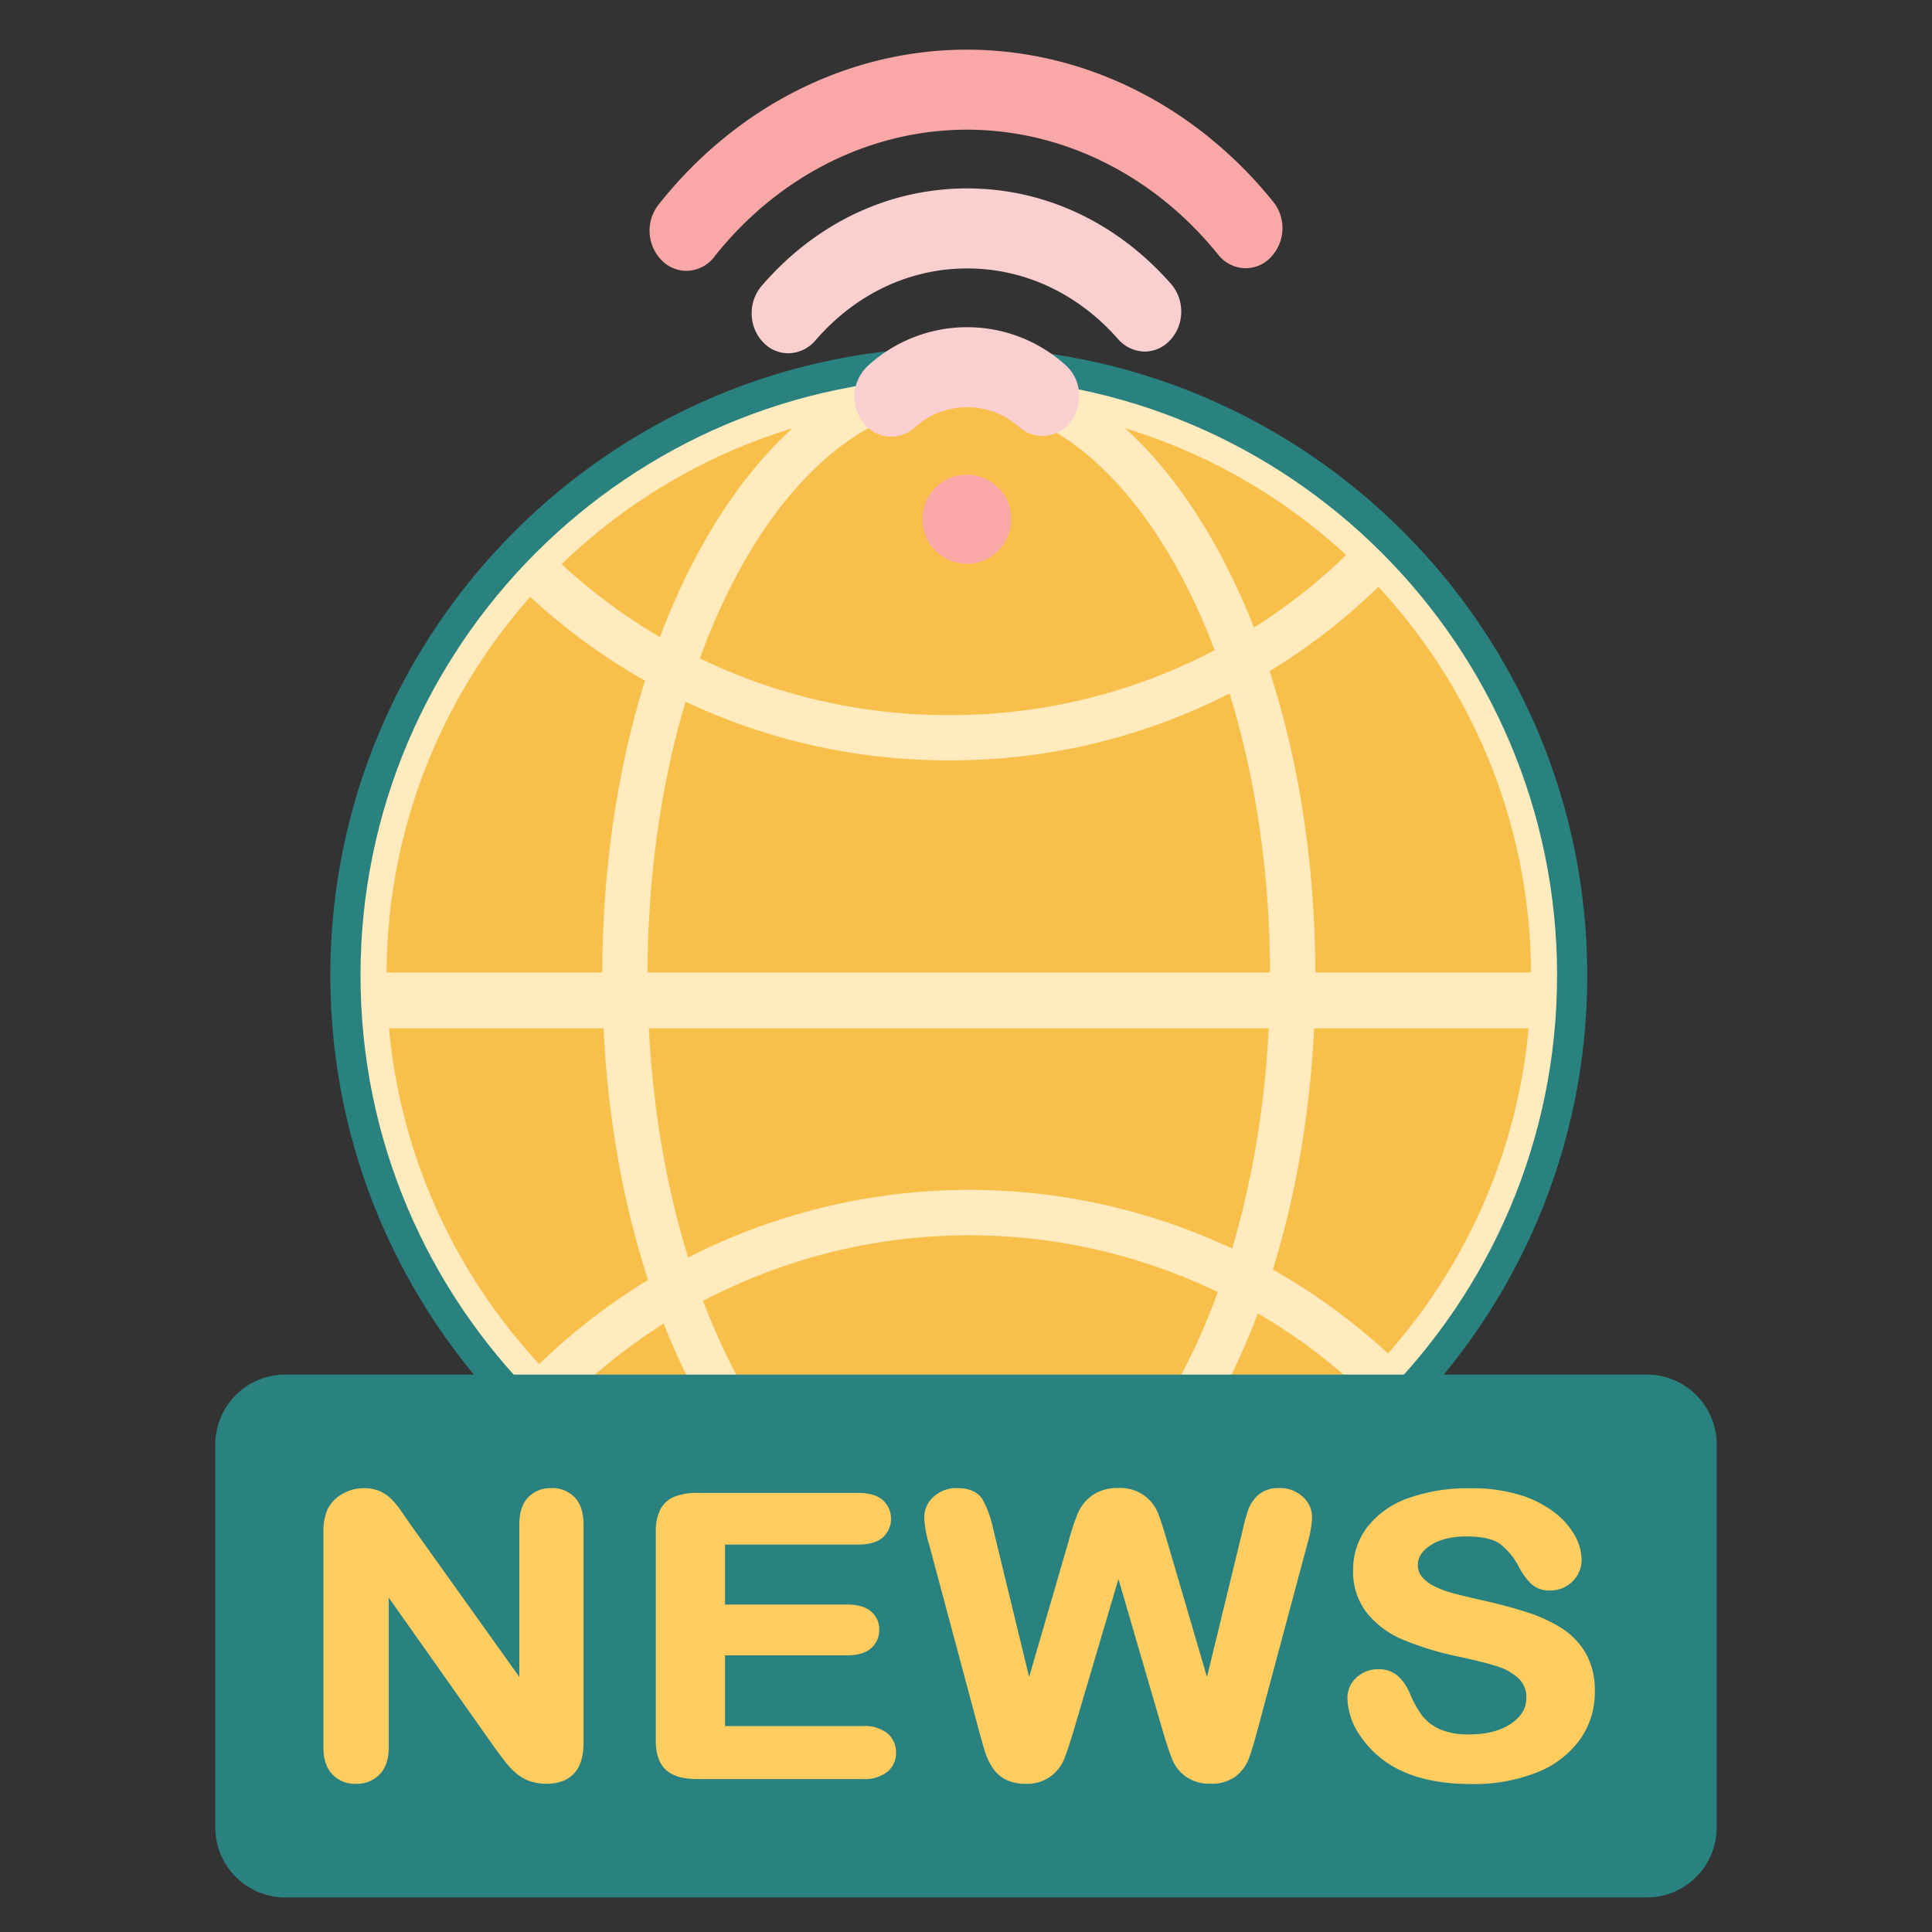 <svg id="Layer_1" data-name="Layer 1" xmlns="http://www.w3.org/2000/svg" viewBox="0 0 512 512"><rect x="0" y="0" width="512" height="512" fill="#333333" stroke="none"/><defs><style>.cls-1{fill:#f9bf4b;}.cls-2{fill:#ffebbd;}.cls-3{fill:#29827f;}.cls-4{fill:#ffcd5f;}.cls-5{fill:#f9cfcf;}.cls-6{fill:#f9a7a7;}</style></defs><title>live-news</title><ellipse class="cls-1" cx="254.09" cy="258.51" rx="157.65" ry="157.53"/><path class="cls-2" d="M254.09,422.13c-90.24,0-163.65-73.4-163.65-163.61s73.42-163.6,163.65-163.6,163.65,73.39,163.65,163.6S344.33,422.13,254.09,422.13Zm0-315.21c-83.62,0-151.65,68-151.65,151.6s68,151.6,151.65,151.6,151.65-68,151.65-151.6-68-151.6-151.65-151.6Z"/><path class="cls-2" d="M254.09,422c-25.9,0-50-17.48-67.8-49.2C169.08,342.2,159.6,301.6,159.6,258.51s9.48-83.69,26.69-114.33c17.82-31.73,41.9-49.2,67.8-49.2s50,17.47,67.8,49.2c17.21,30.64,26.69,71.24,26.69,114.33s-9.48,83.69-26.69,114.33C304.07,404.56,280,422,254.09,422Zm0-315.06c-45.48,0-82.49,68-82.49,151.53S208.61,410,254.09,410s82.49-68,82.49-151.53S299.58,107,254.09,107Z"/><path class="cls-2" d="M251.52,201.5A162.68,162.68,0,0,1,136,153.81a6,6,0,0,1-.1-8.4,163.24,163.24,0,0,1,233.65-2.68,6,6,0,0,1,.09,8.39A162.28,162.28,0,0,1,251.52,201.5Zm-102.7-52a150.69,150.69,0,0,0,102.7,40,150.28,150.28,0,0,0,105.25-42.44,151.46,151.46,0,0,0-207.95,2.4Z"/><path class="cls-2" d="M254.52,422a162.64,162.64,0,0,1-115.72-47.9,6,6,0,0,1-.08-8.4,163.73,163.73,0,0,1,233.85-2.48,6,6,0,0,1,.09,8.4A162.28,162.28,0,0,1,254.52,422ZM151.61,369.81a151.73,151.73,0,0,0,208.16-2.21,151.73,151.73,0,0,0-208.16,2.21Z"/><path class="cls-2" d="M413.79,272.52H96.48c-3.33,0-6-3.32-6-7.41s2.71-7.4,6-7.4H413.79c3.33,0,6,3.31,6,7.4S417.12,272.52,413.79,272.52Z"/><path class="cls-3" d="M254.09,425c-91.83,0-166.55-74.7-166.55-166.51S162.26,92,254.09,92s166.55,74.69,166.55,166.5S345.93,425,254.09,425Zm0-325c-87.42,0-158.55,71.1-158.55,158.5S166.67,417,254.09,417s158.55-71.11,158.55-158.51S341.51,100,254.09,100Z"/><path class="cls-3" d="M436.43,498.84H75.57a14.51,14.51,0,0,1-14.51-14.51V382.78a14.51,14.51,0,0,1,14.51-14.5H436.43a14.5,14.5,0,0,1,14.51,14.5V484.33a14.51,14.51,0,0,1-14.51,14.51Z"/><path class="cls-4" d="M146.07,394.38a8.06,8.06,0,0,0-6.16,2.49c-1.51,1.62-2.28,4-2.28,7.15v40.39l-29-40.61q-1.31-1.92-2.54-3.67a19.57,19.57,0,0,0-2.54-3,10.2,10.2,0,0,0-3-2,10.77,10.77,0,0,0-4.16-.74A11,11,0,0,0,90.57,396a9.47,9.47,0,0,0-3.87,4.2,15.75,15.75,0,0,0-1,6.11V463.1c0,3.06.8,5.45,2.37,7.11a8.31,8.31,0,0,0,6.29,2.53,8.39,8.39,0,0,0,6.22-2.49c1.62-1.65,2.44-4.05,2.44-7.15V423.4l28.32,40.1c.87,1.18,1.75,2.34,2.62,3.46a19.81,19.81,0,0,0,3,3.12,11.23,11.23,0,0,0,3.62,2,13.52,13.52,0,0,0,4.26.63c4.47,0,9.8-1.87,9.8-10.79V404c0-3.12-.78-5.53-2.31-7.16a8.31,8.31,0,0,0-6.3-2.48Z"/><path class="cls-4" d="M228.68,457.43H192.14V438.68h32.41c2.76,0,4.87-.63,6.27-1.86A6.28,6.28,0,0,0,233,431.9a6.09,6.09,0,0,0-2.22-4.88c-1.41-1.19-3.5-1.79-6.22-1.79H192.14V409.34h35.29c2.83,0,5-.62,6.45-1.85a6.67,6.67,0,0,0,0-10c-1.45-1.23-3.62-1.85-6.45-1.85H184.79a15.8,15.8,0,0,0-6.06,1,7.3,7.3,0,0,0-3.79,3.48,12.76,12.76,0,0,0-1.15,5.75v55.36c0,3.52.89,6.14,2.66,7.78s4.49,2.46,8.34,2.46h43.89a9.79,9.79,0,0,0,6.45-1.89,6.36,6.36,0,0,0,2.32-5.08,6.5,6.5,0,0,0-2.32-5.19,9.81,9.81,0,0,0-6.45-1.89Z"/><path class="cls-4" d="M339,394.38a8,8,0,0,0-5.55,1.79,9.59,9.59,0,0,0-2.63,3.86,50.1,50.1,0,0,0-1.48,5.39l-9.48,39-10.65-36.32c-1-3.32-1.78-5.75-2.37-7.23a11.21,11.21,0,0,0-3.46-4.44,10.86,10.86,0,0,0-7-2.08,11.5,11.5,0,0,0-7,2,11.34,11.34,0,0,0-3.72,4.62,61.9,61.9,0,0,0-2.38,7.15l-10.55,36.29-9.47-39a29,29,0,0,0-2.79-7.89c-1.22-2.1-3.53-3.16-6.87-3.16a8.83,8.83,0,0,0-6.12,2.24,7.32,7.32,0,0,0-2.54,5.64,27.46,27.46,0,0,0,1.23,6.86l13.28,49.59q.6,2.22,1.36,4.82a18.67,18.67,0,0,0,2.09,4.75,9.27,9.27,0,0,0,3.54,3.3,11.49,11.49,0,0,0,5.43,1.16,10.43,10.43,0,0,0,6.6-2,10.59,10.59,0,0,0,3.47-4.37c.62-1.49,1.44-3.95,2.46-7.31l12-40.58,11.84,40.59c1,3.44,1.89,5.93,2.49,7.4a10.38,10.38,0,0,0,3.45,4.3,10.62,10.62,0,0,0,6.59,1.94,10.46,10.46,0,0,0,6.77-2,10.94,10.94,0,0,0,3.37-4.55c.62-1.6,1.37-4.05,2.29-7.47l13.28-49.59a29.87,29.87,0,0,0,1.23-6.86,7.25,7.25,0,0,0-2.58-5.67,8.89,8.89,0,0,0-6.08-2.21Z"/><path class="cls-4" d="M420.34,438.32a19.2,19.2,0,0,0-6.33-6.73,39.91,39.91,0,0,0-9.57-4.4c-3.66-1.18-7.81-2.27-12.3-3.24-3.56-.83-6.14-1.47-7.68-1.9a23.65,23.65,0,0,1-4.42-1.73,9.82,9.82,0,0,1-3.24-2.48,4.78,4.78,0,0,1-1.06-3.12c0-2,1.1-3.7,3.35-5.19s5.55-2.36,9.48-2.36c4.23,0,7.3.71,9.12,2.11a18.16,18.16,0,0,1,4.94,6.19,18.14,18.14,0,0,0,3.35,4.46,7.22,7.22,0,0,0,4.95,1.56,8.21,8.21,0,0,0,8.22-8,13.78,13.78,0,0,0-1.76-6.49,20.16,20.16,0,0,0-5.46-6.2,28.91,28.91,0,0,0-9.24-4.66,43.94,43.94,0,0,0-13-1.73A47,47,0,0,0,373.28,397a23.75,23.75,0,0,0-10.88,7.62,18.54,18.54,0,0,0-3.81,11.47,17.75,17.75,0,0,0,3.64,11.35,24.15,24.15,0,0,0,9.62,7.11A80.92,80.92,0,0,0,386.44,439c4.22.9,7.64,1.75,10.15,2.54a14.83,14.83,0,0,1,5.83,3.24,6.71,6.71,0,0,1,2.08,5.16c0,2.72-1.31,4.95-4,6.81s-6.51,2.89-11.05,2.89a18.85,18.85,0,0,1-8-1.42,12.15,12.15,0,0,1-4.57-3.56,28.64,28.64,0,0,1-3.16-5.65,12.81,12.81,0,0,0-3.31-4.88,7.53,7.53,0,0,0-5-1.77,8.35,8.35,0,0,0-5.95,2.23,7.27,7.27,0,0,0-2.38,5.45,18.21,18.21,0,0,0,3.59,10.24,26.44,26.44,0,0,0,9.23,8.26c5.25,2.82,12,4.25,20,4.25a45.23,45.23,0,0,0,17.45-3.1,25.53,25.53,0,0,0,11.38-8.73,21.55,21.55,0,0,0,3.92-12.63,20.23,20.23,0,0,0-2.29-10Z"/><path class="cls-5" d="M282.4,96.77a38.9,38.9,0,0,0-52.47.24,11.19,11.19,0,0,0,.44,16.64,9.11,9.11,0,0,0,5.77,2.08h0a9.46,9.46,0,0,0,6.24-2.42,20.7,20.7,0,0,1,27.72-.13,9.5,9.5,0,0,0,6.18,2.36,9.09,9.09,0,0,0,5.83-2.13,10.93,10.93,0,0,0,3.86-8.3A10.78,10.78,0,0,0,282.4,96.77Z"/><path class="cls-5" d="M310.35,75.26C296,58.93,276.81,49.93,256.27,49.93H256c-20.66.1-39.9,9.27-54.16,25.84a11.18,11.18,0,0,0-2.59,8.28,10.91,10.91,0,0,0,3.88,7.49,9.11,9.11,0,0,0,5.77,2.08,9.57,9.57,0,0,0,7.2-3.41c10.56-12.23,24.77-19,40-19.07h.24c15.14,0,29.32,6.64,39.93,18.69a9.61,9.61,0,0,0,7.15,3.34A9.05,9.05,0,0,0,309.2,91,10.87,10.87,0,0,0,313,83.52,11.16,11.16,0,0,0,310.35,75.26Z"/><path class="cls-6" d="M337.45,53.51c-20.65-25.64-50.24-40.35-81.2-40.35h-.47c-31.14.15-60.77,15.13-81.29,41.11a11.2,11.2,0,0,0,1.6,15.4,9.2,9.2,0,0,0,5.82,2.1h0a9.33,9.33,0,0,0,7.33-3.65c16.84-21.33,41.13-33.63,66.64-33.75h.38c25.37,0,49.63,12.07,66.57,33.12a9.36,9.36,0,0,0,7.28,3.59A9.21,9.21,0,0,0,336,68.92a11.2,11.2,0,0,0,1.45-15.41Z"/><ellipse class="cls-6" cx="256.21" cy="137.6" rx="11.78" ry="11.82"/><path class="cls-3" d="M436.43,502.84H75.57a18.53,18.53,0,0,1-18.51-18.51V382.78a18.52,18.52,0,0,1,18.51-18.5H436.43a18.52,18.52,0,0,1,18.51,18.5V484.33a18.53,18.53,0,0,1-18.51,18.51ZM75.57,372.28a10.51,10.51,0,0,0-10.51,10.5V484.33a10.52,10.52,0,0,0,10.51,10.51H436.43a10.52,10.52,0,0,0,10.51-10.51V382.78a10.51,10.51,0,0,0-10.51-10.5Z"/></svg>